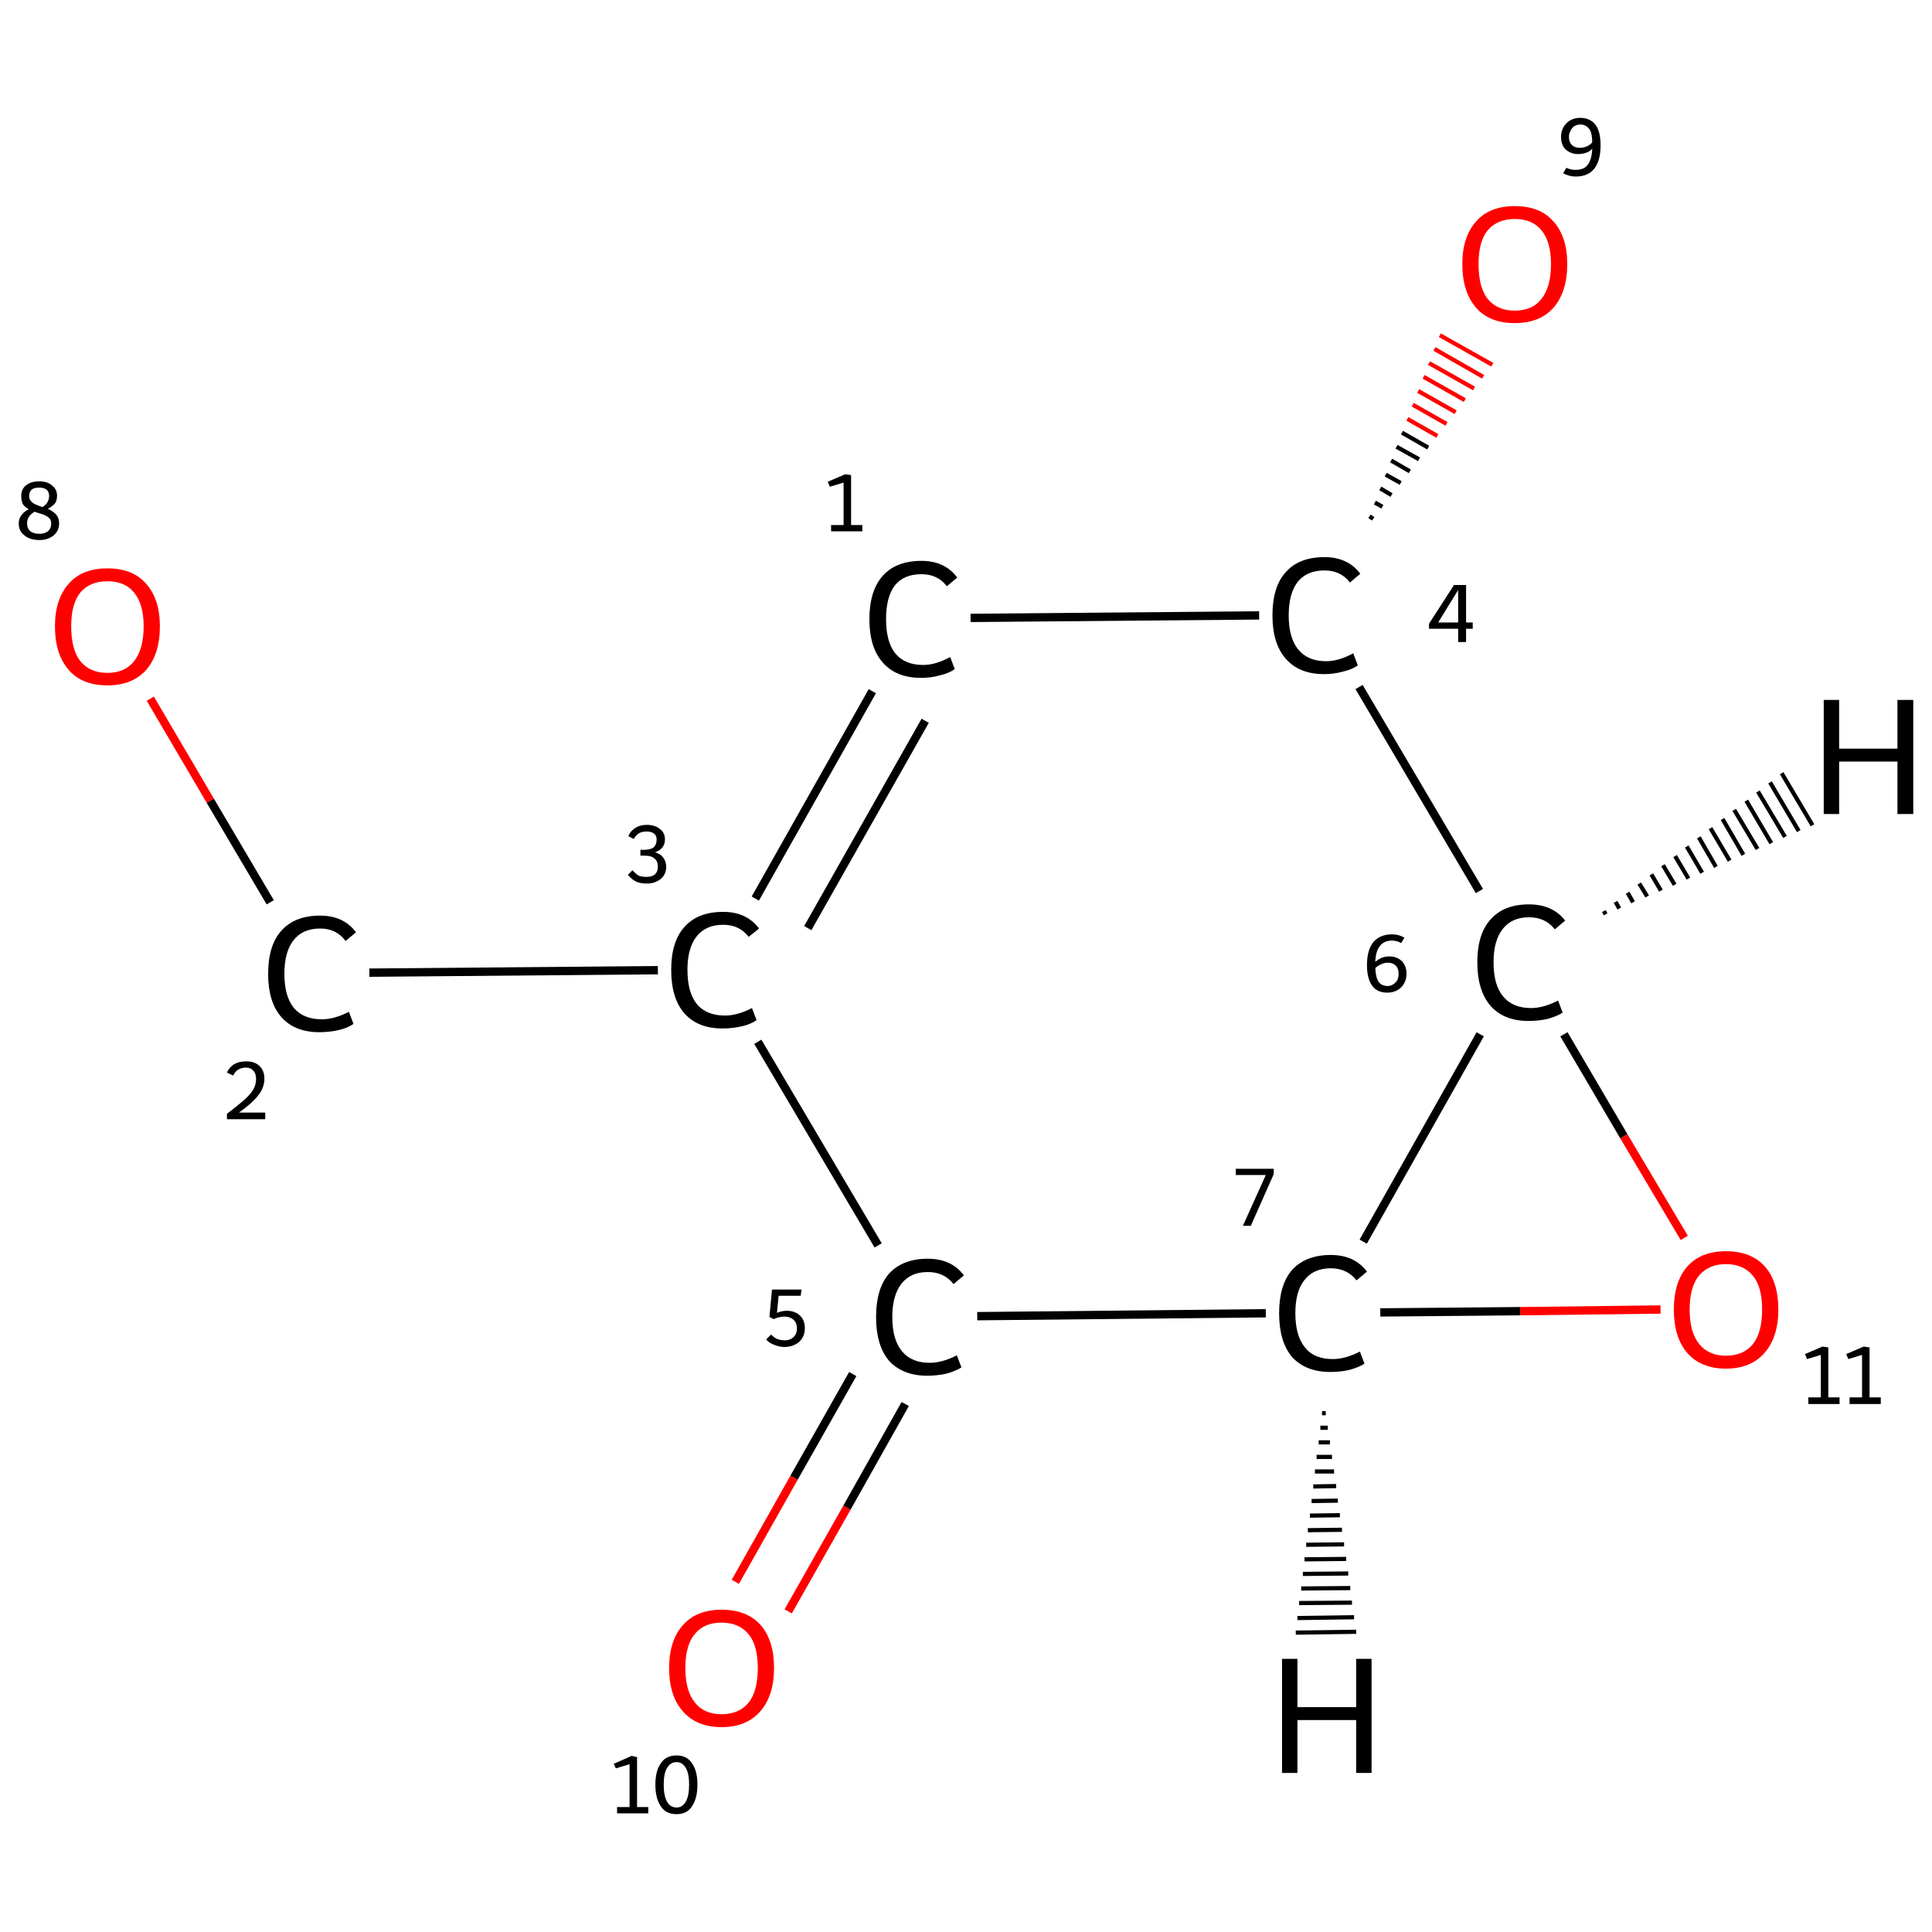 <?xml version='1.0' encoding='iso-8859-1'?>
<svg version='1.1' baseProfile='full'
              xmlns='http://www.w3.org/2000/svg'
                      xmlns:rdkit='http://www.rdkit.org/xml'
                      xmlns:xlink='http://www.w3.org/1999/xlink'
                  xml:space='preserve'
width='464px' height='464px' viewBox='0 0 464 464'>
<!-- END OF HEADER -->
<rect style='opacity:1.0;fill:#FFFFFF;stroke:none' width='464.0' height='464.0' x='0.0' y='0.0'> </rect>
<path class='bond-0 atom-0 atom-1' d='M 209.5,166.0 L 181.4,215.8' style='fill:none;fill-rule:evenodd;stroke:#000000;stroke-width:2.0px;stroke-linecap:butt;stroke-linejoin:miter;stroke-opacity:1' />
<path class='bond-0 atom-0 atom-1' d='M 222.2,173.1 L 194.0,222.9' style='fill:none;fill-rule:evenodd;stroke:#000000;stroke-width:2.0px;stroke-linecap:butt;stroke-linejoin:miter;stroke-opacity:1' />
<path class='bond-1 atom-1 atom-2' d='M 158.0,233.0 L 88.7,233.6' style='fill:none;fill-rule:evenodd;stroke:#000000;stroke-width:2.0px;stroke-linecap:butt;stroke-linejoin:miter;stroke-opacity:1' />
<path class='bond-2 atom-2 atom-3' d='M 64.9,216.7 L 50.5,192.3' style='fill:none;fill-rule:evenodd;stroke:#000000;stroke-width:2.0px;stroke-linecap:butt;stroke-linejoin:miter;stroke-opacity:1' />
<path class='bond-2 atom-2 atom-3' d='M 50.5,192.3 L 36.1,167.8' style='fill:none;fill-rule:evenodd;stroke:#FF0000;stroke-width:2.0px;stroke-linecap:butt;stroke-linejoin:miter;stroke-opacity:1' />
<path class='bond-3 atom-1 atom-4' d='M 182.0,250.2 L 210.9,299.1' style='fill:none;fill-rule:evenodd;stroke:#000000;stroke-width:2.0px;stroke-linecap:butt;stroke-linejoin:miter;stroke-opacity:1' />
<path class='bond-4 atom-4 atom-5' d='M 204.8,330.0 L 190.7,354.9' style='fill:none;fill-rule:evenodd;stroke:#000000;stroke-width:2.0px;stroke-linecap:butt;stroke-linejoin:miter;stroke-opacity:1' />
<path class='bond-4 atom-4 atom-5' d='M 190.7,354.9 L 176.6,379.9' style='fill:none;fill-rule:evenodd;stroke:#FF0000;stroke-width:2.0px;stroke-linecap:butt;stroke-linejoin:miter;stroke-opacity:1' />
<path class='bond-4 atom-4 atom-5' d='M 217.4,337.2 L 203.4,362.1' style='fill:none;fill-rule:evenodd;stroke:#000000;stroke-width:2.0px;stroke-linecap:butt;stroke-linejoin:miter;stroke-opacity:1' />
<path class='bond-4 atom-4 atom-5' d='M 203.4,362.1 L 189.3,387.0' style='fill:none;fill-rule:evenodd;stroke:#FF0000;stroke-width:2.0px;stroke-linecap:butt;stroke-linejoin:miter;stroke-opacity:1' />
<path class='bond-5 atom-4 atom-6' d='M 234.7,316.1 L 304.0,315.4' style='fill:none;fill-rule:evenodd;stroke:#000000;stroke-width:2.0px;stroke-linecap:butt;stroke-linejoin:miter;stroke-opacity:1' />
<path class='bond-6 atom-6 atom-7' d='M 327.4,298.2 L 355.5,248.4' style='fill:none;fill-rule:evenodd;stroke:#000000;stroke-width:2.0px;stroke-linecap:butt;stroke-linejoin:miter;stroke-opacity:1' />
<path class='bond-7 atom-7 atom-8' d='M 355.3,214.0 L 326.4,165.0' style='fill:none;fill-rule:evenodd;stroke:#000000;stroke-width:2.0px;stroke-linecap:butt;stroke-linejoin:miter;stroke-opacity:1' />
<path class='bond-8 atom-8 atom-9' d='M 328.9,124.0 L 329.8,124.6' style='fill:none;fill-rule:evenodd;stroke:#000000;stroke-width:1.0px;stroke-linecap:butt;stroke-linejoin:miter;stroke-opacity:1' />
<path class='bond-8 atom-8 atom-9' d='M 330.2,120.7 L 332.0,121.7' style='fill:none;fill-rule:evenodd;stroke:#000000;stroke-width:1.0px;stroke-linecap:butt;stroke-linejoin:miter;stroke-opacity:1' />
<path class='bond-8 atom-8 atom-9' d='M 331.5,117.3 L 334.2,118.9' style='fill:none;fill-rule:evenodd;stroke:#000000;stroke-width:1.0px;stroke-linecap:butt;stroke-linejoin:miter;stroke-opacity:1' />
<path class='bond-8 atom-8 atom-9' d='M 332.8,114.0 L 336.4,116.0' style='fill:none;fill-rule:evenodd;stroke:#000000;stroke-width:1.0px;stroke-linecap:butt;stroke-linejoin:miter;stroke-opacity:1' />
<path class='bond-8 atom-8 atom-9' d='M 334.1,110.6 L 338.6,113.2' style='fill:none;fill-rule:evenodd;stroke:#000000;stroke-width:1.0px;stroke-linecap:butt;stroke-linejoin:miter;stroke-opacity:1' />
<path class='bond-8 atom-8 atom-9' d='M 335.4,107.3 L 340.8,110.3' style='fill:none;fill-rule:evenodd;stroke:#000000;stroke-width:1.0px;stroke-linecap:butt;stroke-linejoin:miter;stroke-opacity:1' />
<path class='bond-8 atom-8 atom-9' d='M 336.7,103.9 L 343.0,107.5' style='fill:none;fill-rule:evenodd;stroke:#000000;stroke-width:1.0px;stroke-linecap:butt;stroke-linejoin:miter;stroke-opacity:1' />
<path class='bond-8 atom-8 atom-9' d='M 338.0,100.6 L 345.2,104.7' style='fill:none;fill-rule:evenodd;stroke:#FF0000;stroke-width:1.0px;stroke-linecap:butt;stroke-linejoin:miter;stroke-opacity:1' />
<path class='bond-8 atom-8 atom-9' d='M 339.3,97.2 L 347.4,101.8' style='fill:none;fill-rule:evenodd;stroke:#FF0000;stroke-width:1.0px;stroke-linecap:butt;stroke-linejoin:miter;stroke-opacity:1' />
<path class='bond-8 atom-8 atom-9' d='M 340.6,93.9 L 349.6,99.0' style='fill:none;fill-rule:evenodd;stroke:#FF0000;stroke-width:1.0px;stroke-linecap:butt;stroke-linejoin:miter;stroke-opacity:1' />
<path class='bond-8 atom-8 atom-9' d='M 341.9,90.5 L 351.8,96.1' style='fill:none;fill-rule:evenodd;stroke:#FF0000;stroke-width:1.0px;stroke-linecap:butt;stroke-linejoin:miter;stroke-opacity:1' />
<path class='bond-8 atom-8 atom-9' d='M 343.2,87.2 L 354.0,93.3' style='fill:none;fill-rule:evenodd;stroke:#FF0000;stroke-width:1.0px;stroke-linecap:butt;stroke-linejoin:miter;stroke-opacity:1' />
<path class='bond-8 atom-8 atom-9' d='M 344.5,83.8 L 356.2,90.5' style='fill:none;fill-rule:evenodd;stroke:#FF0000;stroke-width:1.0px;stroke-linecap:butt;stroke-linejoin:miter;stroke-opacity:1' />
<path class='bond-8 atom-8 atom-9' d='M 345.8,80.5 L 358.4,87.6' style='fill:none;fill-rule:evenodd;stroke:#FF0000;stroke-width:1.0px;stroke-linecap:butt;stroke-linejoin:miter;stroke-opacity:1' />
<path class='bond-9 atom-7 atom-10' d='M 375.6,248.4 L 390.0,272.9' style='fill:none;fill-rule:evenodd;stroke:#000000;stroke-width:2.0px;stroke-linecap:butt;stroke-linejoin:miter;stroke-opacity:1' />
<path class='bond-9 atom-7 atom-10' d='M 390.0,272.9 L 404.5,297.3' style='fill:none;fill-rule:evenodd;stroke:#FF0000;stroke-width:2.0px;stroke-linecap:butt;stroke-linejoin:miter;stroke-opacity:1' />
<path class='bond-10 atom-8 atom-0' d='M 302.4,147.8 L 233.1,148.4' style='fill:none;fill-rule:evenodd;stroke:#000000;stroke-width:2.0px;stroke-linecap:butt;stroke-linejoin:miter;stroke-opacity:1' />
<path class='bond-11 atom-10 atom-6' d='M 398.8,314.5 L 365.1,314.9' style='fill:none;fill-rule:evenodd;stroke:#FF0000;stroke-width:2.0px;stroke-linecap:butt;stroke-linejoin:miter;stroke-opacity:1' />
<path class='bond-11 atom-10 atom-6' d='M 365.1,314.9 L 331.5,315.2' style='fill:none;fill-rule:evenodd;stroke:#000000;stroke-width:2.0px;stroke-linecap:butt;stroke-linejoin:miter;stroke-opacity:1' />
<path class='bond-12 atom-6 atom-11' d='M 318.4,339.4 L 317.5,339.4' style='fill:none;fill-rule:evenodd;stroke:#000000;stroke-width:1.0px;stroke-linecap:butt;stroke-linejoin:miter;stroke-opacity:1' />
<path class='bond-12 atom-6 atom-11' d='M 318.9,342.9 L 317.1,342.9' style='fill:none;fill-rule:evenodd;stroke:#000000;stroke-width:1.0px;stroke-linecap:butt;stroke-linejoin:miter;stroke-opacity:1' />
<path class='bond-12 atom-6 atom-11' d='M 319.4,346.4 L 316.7,346.4' style='fill:none;fill-rule:evenodd;stroke:#000000;stroke-width:1.0px;stroke-linecap:butt;stroke-linejoin:miter;stroke-opacity:1' />
<path class='bond-12 atom-6 atom-11' d='M 319.9,349.9 L 316.2,349.9' style='fill:none;fill-rule:evenodd;stroke:#000000;stroke-width:1.0px;stroke-linecap:butt;stroke-linejoin:miter;stroke-opacity:1' />
<path class='bond-12 atom-6 atom-11' d='M 320.4,353.4 L 315.8,353.4' style='fill:none;fill-rule:evenodd;stroke:#000000;stroke-width:1.0px;stroke-linecap:butt;stroke-linejoin:miter;stroke-opacity:1' />
<path class='bond-12 atom-6 atom-11' d='M 320.9,356.9 L 315.4,357.0' style='fill:none;fill-rule:evenodd;stroke:#000000;stroke-width:1.0px;stroke-linecap:butt;stroke-linejoin:miter;stroke-opacity:1' />
<path class='bond-12 atom-6 atom-11' d='M 321.3,360.4 L 315.0,360.5' style='fill:none;fill-rule:evenodd;stroke:#000000;stroke-width:1.0px;stroke-linecap:butt;stroke-linejoin:miter;stroke-opacity:1' />
<path class='bond-12 atom-6 atom-11' d='M 321.8,363.9 L 314.6,364.0' style='fill:none;fill-rule:evenodd;stroke:#000000;stroke-width:1.0px;stroke-linecap:butt;stroke-linejoin:miter;stroke-opacity:1' />
<path class='bond-12 atom-6 atom-11' d='M 322.3,367.4 L 314.1,367.5' style='fill:none;fill-rule:evenodd;stroke:#000000;stroke-width:1.0px;stroke-linecap:butt;stroke-linejoin:miter;stroke-opacity:1' />
<path class='bond-12 atom-6 atom-11' d='M 322.8,370.9 L 313.7,371.0' style='fill:none;fill-rule:evenodd;stroke:#000000;stroke-width:1.0px;stroke-linecap:butt;stroke-linejoin:miter;stroke-opacity:1' />
<path class='bond-12 atom-6 atom-11' d='M 323.3,374.4 L 313.3,374.5' style='fill:none;fill-rule:evenodd;stroke:#000000;stroke-width:1.0px;stroke-linecap:butt;stroke-linejoin:miter;stroke-opacity:1' />
<path class='bond-12 atom-6 atom-11' d='M 323.8,377.9 L 312.9,378.0' style='fill:none;fill-rule:evenodd;stroke:#000000;stroke-width:1.0px;stroke-linecap:butt;stroke-linejoin:miter;stroke-opacity:1' />
<path class='bond-12 atom-6 atom-11' d='M 324.3,381.4 L 312.5,381.5' style='fill:none;fill-rule:evenodd;stroke:#000000;stroke-width:1.0px;stroke-linecap:butt;stroke-linejoin:miter;stroke-opacity:1' />
<path class='bond-12 atom-6 atom-11' d='M 324.7,384.9 L 312.0,385.0' style='fill:none;fill-rule:evenodd;stroke:#000000;stroke-width:1.0px;stroke-linecap:butt;stroke-linejoin:miter;stroke-opacity:1' />
<path class='bond-12 atom-6 atom-11' d='M 325.2,388.4 L 311.6,388.6' style='fill:none;fill-rule:evenodd;stroke:#000000;stroke-width:1.0px;stroke-linecap:butt;stroke-linejoin:miter;stroke-opacity:1' />
<path class='bond-12 atom-6 atom-11' d='M 325.7,391.9 L 311.2,392.1' style='fill:none;fill-rule:evenodd;stroke:#000000;stroke-width:1.0px;stroke-linecap:butt;stroke-linejoin:miter;stroke-opacity:1' />
<path class='bond-13 atom-7 atom-12' d='M 385.2,218.8 L 385.6,219.6' style='fill:none;fill-rule:evenodd;stroke:#000000;stroke-width:1.0px;stroke-linecap:butt;stroke-linejoin:miter;stroke-opacity:1' />
<path class='bond-13 atom-7 atom-12' d='M 388.0,216.6 L 388.9,218.2' style='fill:none;fill-rule:evenodd;stroke:#000000;stroke-width:1.0px;stroke-linecap:butt;stroke-linejoin:miter;stroke-opacity:1' />
<path class='bond-13 atom-7 atom-12' d='M 390.9,214.4 L 392.2,216.7' style='fill:none;fill-rule:evenodd;stroke:#000000;stroke-width:1.0px;stroke-linecap:butt;stroke-linejoin:miter;stroke-opacity:1' />
<path class='bond-13 atom-7 atom-12' d='M 393.7,212.2 L 395.6,215.3' style='fill:none;fill-rule:evenodd;stroke:#000000;stroke-width:1.0px;stroke-linecap:butt;stroke-linejoin:miter;stroke-opacity:1' />
<path class='bond-13 atom-7 atom-12' d='M 396.6,210.0 L 398.9,213.9' style='fill:none;fill-rule:evenodd;stroke:#000000;stroke-width:1.0px;stroke-linecap:butt;stroke-linejoin:miter;stroke-opacity:1' />
<path class='bond-13 atom-7 atom-12' d='M 399.4,207.8 L 402.2,212.5' style='fill:none;fill-rule:evenodd;stroke:#000000;stroke-width:1.0px;stroke-linecap:butt;stroke-linejoin:miter;stroke-opacity:1' />
<path class='bond-13 atom-7 atom-12' d='M 402.3,205.6 L 405.5,211.0' style='fill:none;fill-rule:evenodd;stroke:#000000;stroke-width:1.0px;stroke-linecap:butt;stroke-linejoin:miter;stroke-opacity:1' />
<path class='bond-13 atom-7 atom-12' d='M 405.1,203.3 L 408.8,209.6' style='fill:none;fill-rule:evenodd;stroke:#000000;stroke-width:1.0px;stroke-linecap:butt;stroke-linejoin:miter;stroke-opacity:1' />
<path class='bond-13 atom-7 atom-12' d='M 408.0,201.1 L 412.1,208.2' style='fill:none;fill-rule:evenodd;stroke:#000000;stroke-width:1.0px;stroke-linecap:butt;stroke-linejoin:miter;stroke-opacity:1' />
<path class='bond-13 atom-7 atom-12' d='M 410.8,198.9 L 415.4,206.7' style='fill:none;fill-rule:evenodd;stroke:#000000;stroke-width:1.0px;stroke-linecap:butt;stroke-linejoin:miter;stroke-opacity:1' />
<path class='bond-13 atom-7 atom-12' d='M 413.7,196.7 L 418.7,205.3' style='fill:none;fill-rule:evenodd;stroke:#000000;stroke-width:1.0px;stroke-linecap:butt;stroke-linejoin:miter;stroke-opacity:1' />
<path class='bond-13 atom-7 atom-12' d='M 416.5,194.5 L 422.1,203.9' style='fill:none;fill-rule:evenodd;stroke:#000000;stroke-width:1.0px;stroke-linecap:butt;stroke-linejoin:miter;stroke-opacity:1' />
<path class='bond-13 atom-7 atom-12' d='M 419.4,192.3 L 425.4,202.5' style='fill:none;fill-rule:evenodd;stroke:#000000;stroke-width:1.0px;stroke-linecap:butt;stroke-linejoin:miter;stroke-opacity:1' />
<path class='bond-13 atom-7 atom-12' d='M 422.2,190.1 L 428.7,201.0' style='fill:none;fill-rule:evenodd;stroke:#000000;stroke-width:1.0px;stroke-linecap:butt;stroke-linejoin:miter;stroke-opacity:1' />
<path class='bond-13 atom-7 atom-12' d='M 425.1,187.9 L 432.0,199.6' style='fill:none;fill-rule:evenodd;stroke:#000000;stroke-width:1.0px;stroke-linecap:butt;stroke-linejoin:miter;stroke-opacity:1' />
<path class='bond-13 atom-7 atom-12' d='M 427.9,185.7 L 435.3,198.2' style='fill:none;fill-rule:evenodd;stroke:#000000;stroke-width:1.0px;stroke-linecap:butt;stroke-linejoin:miter;stroke-opacity:1' />
<path class='atom-0' d='M 208.8 148.7
Q 208.8 141.9, 212.0 138.3
Q 215.2 134.7, 221.3 134.7
Q 226.9 134.7, 229.9 138.7
L 227.4 140.8
Q 225.2 137.9, 221.3 137.9
Q 217.1 137.9, 214.9 140.6
Q 212.8 143.4, 212.8 148.7
Q 212.8 154.1, 215.0 156.9
Q 217.3 159.7, 221.7 159.7
Q 224.7 159.7, 228.2 157.8
L 229.3 160.7
Q 227.9 161.7, 225.7 162.2
Q 223.6 162.8, 221.2 162.8
Q 215.2 162.8, 212.0 159.1
Q 208.8 155.5, 208.8 148.7
' fill='#000000'/>
<path class='atom-1' d='M 161.2 232.9
Q 161.2 226.1, 164.4 222.6
Q 167.6 219.0, 173.7 219.0
Q 179.3 219.0, 182.3 223.0
L 179.8 225.0
Q 177.6 222.1, 173.7 222.1
Q 169.5 222.1, 167.3 224.9
Q 165.1 227.7, 165.1 232.9
Q 165.1 238.4, 167.4 241.2
Q 169.7 243.9, 174.1 243.9
Q 177.1 243.9, 180.6 242.1
L 181.7 245.0
Q 180.3 246.0, 178.1 246.5
Q 175.9 247.0, 173.5 247.0
Q 167.6 247.0, 164.4 243.4
Q 161.2 239.8, 161.2 232.9
' fill='#000000'/>
<path class='atom-2' d='M 64.4 233.9
Q 64.4 227.0, 67.6 223.5
Q 70.8 219.9, 76.9 219.9
Q 82.5 219.9, 85.5 223.9
L 83.0 226.0
Q 80.8 223.0, 76.9 223.0
Q 72.7 223.0, 70.5 225.8
Q 68.3 228.6, 68.3 233.9
Q 68.3 239.3, 70.6 242.1
Q 72.9 244.8, 77.3 244.8
Q 80.3 244.8, 83.8 243.0
L 84.9 245.9
Q 83.5 246.9, 81.3 247.4
Q 79.1 247.9, 76.7 247.9
Q 70.8 247.9, 67.6 244.3
Q 64.4 240.7, 64.4 233.9
' fill='#000000'/>
<path class='atom-3' d='M 13.2 150.4
Q 13.2 143.9, 16.5 140.2
Q 19.7 136.5, 25.8 136.5
Q 31.9 136.5, 35.1 140.2
Q 38.4 143.9, 38.4 150.4
Q 38.4 157.1, 35.1 160.9
Q 31.8 164.6, 25.8 164.6
Q 19.7 164.6, 16.5 160.9
Q 13.2 157.1, 13.2 150.4
M 25.8 161.6
Q 30.0 161.6, 32.2 158.8
Q 34.5 155.9, 34.5 150.4
Q 34.5 145.1, 32.2 142.3
Q 30.0 139.6, 25.8 139.6
Q 21.6 139.6, 19.3 142.3
Q 17.1 145.0, 17.1 150.4
Q 17.1 156.0, 19.3 158.8
Q 21.6 161.6, 25.8 161.6
' fill='#FF0000'/>
<path class='atom-4' d='M 210.4 316.3
Q 210.4 309.5, 213.5 305.9
Q 216.8 302.3, 222.8 302.3
Q 228.5 302.3, 231.5 306.3
L 229.0 308.4
Q 226.8 305.5, 222.8 305.5
Q 218.7 305.5, 216.5 308.3
Q 214.3 311.1, 214.3 316.3
Q 214.3 321.7, 216.6 324.5
Q 218.9 327.3, 223.3 327.3
Q 226.3 327.3, 229.8 325.5
L 230.9 328.4
Q 229.5 329.3, 227.3 329.9
Q 225.1 330.4, 222.7 330.4
Q 216.8 330.4, 213.5 326.8
Q 210.4 323.1, 210.4 316.3
' fill='#000000'/>
<path class='atom-5' d='M 160.7 400.6
Q 160.7 394.0, 164.0 390.3
Q 167.3 386.6, 173.3 386.6
Q 179.4 386.6, 182.7 390.3
Q 185.9 394.0, 185.9 400.6
Q 185.9 407.2, 182.6 411.0
Q 179.3 414.8, 173.3 414.8
Q 167.3 414.8, 164.0 411.0
Q 160.7 407.3, 160.7 400.6
M 173.3 411.7
Q 177.5 411.7, 179.8 408.9
Q 182.0 406.1, 182.0 400.6
Q 182.0 395.2, 179.8 392.5
Q 177.5 389.7, 173.3 389.7
Q 169.1 389.7, 166.9 392.4
Q 164.6 395.1, 164.6 400.6
Q 164.6 406.1, 166.9 408.9
Q 169.1 411.7, 173.3 411.7
' fill='#FF0000'/>
<path class='atom-6' d='M 307.2 315.4
Q 307.2 308.6, 310.3 305.0
Q 313.6 301.4, 319.6 301.4
Q 325.3 301.4, 328.3 305.4
L 325.8 307.5
Q 323.5 304.6, 319.6 304.6
Q 315.5 304.6, 313.3 307.4
Q 311.1 310.1, 311.1 315.4
Q 311.1 320.8, 313.4 323.6
Q 315.6 326.4, 320.1 326.4
Q 323.1 326.4, 326.6 324.6
L 327.7 327.5
Q 326.3 328.4, 324.1 329.0
Q 321.9 329.5, 319.5 329.5
Q 313.6 329.5, 310.3 325.9
Q 307.2 322.2, 307.2 315.4
' fill='#000000'/>
<path class='atom-7' d='M 354.8 231.1
Q 354.8 224.3, 358.0 220.8
Q 361.2 217.2, 367.2 217.2
Q 372.9 217.2, 375.9 221.1
L 373.4 223.2
Q 371.2 220.3, 367.2 220.3
Q 363.1 220.3, 360.9 223.1
Q 358.7 225.9, 358.7 231.1
Q 358.7 236.6, 361.0 239.3
Q 363.3 242.1, 367.7 242.1
Q 370.7 242.1, 374.2 240.3
L 375.3 243.2
Q 373.9 244.1, 371.7 244.7
Q 369.5 245.2, 367.1 245.2
Q 361.2 245.2, 358.0 241.6
Q 354.8 237.9, 354.8 231.1
' fill='#000000'/>
<path class='atom-8' d='M 305.6 147.8
Q 305.6 140.9, 308.8 137.4
Q 312.0 133.8, 318.1 133.8
Q 323.7 133.8, 326.7 137.8
L 324.2 139.9
Q 322.0 137.0, 318.1 137.0
Q 313.9 137.0, 311.7 139.7
Q 309.5 142.5, 309.5 147.8
Q 309.5 153.2, 311.8 156.0
Q 314.1 158.8, 318.5 158.8
Q 321.5 158.8, 325.0 156.9
L 326.1 159.8
Q 324.7 160.8, 322.5 161.3
Q 320.4 161.9, 318.0 161.9
Q 312.0 161.9, 308.8 158.2
Q 305.6 154.6, 305.6 147.8
' fill='#000000'/>
<path class='atom-9' d='M 351.2 63.4
Q 351.2 56.9, 354.5 53.2
Q 357.7 49.5, 363.8 49.5
Q 369.9 49.5, 373.1 53.2
Q 376.4 56.9, 376.4 63.4
Q 376.4 70.1, 373.1 73.9
Q 369.8 77.6, 363.8 77.6
Q 357.7 77.6, 354.5 73.9
Q 351.2 70.1, 351.2 63.4
M 363.8 74.6
Q 368.0 74.6, 370.2 71.8
Q 372.5 68.9, 372.5 63.4
Q 372.5 58.1, 370.2 55.3
Q 368.0 52.6, 363.8 52.6
Q 359.6 52.6, 357.3 55.3
Q 355.1 58.0, 355.1 63.4
Q 355.1 69.0, 357.3 71.8
Q 359.6 74.6, 363.8 74.6
' fill='#FF0000'/>
<path class='atom-10' d='M 402.0 314.5
Q 402.0 307.9, 405.2 304.2
Q 408.5 300.5, 414.5 300.5
Q 420.6 300.5, 423.9 304.2
Q 427.1 307.9, 427.1 314.5
Q 427.1 321.1, 423.8 324.9
Q 420.5 328.7, 414.5 328.7
Q 408.5 328.7, 405.2 324.9
Q 402.0 321.2, 402.0 314.5
M 414.5 325.6
Q 418.7 325.6, 421.0 322.8
Q 423.2 320.0, 423.2 314.5
Q 423.2 309.1, 421.0 306.4
Q 418.7 303.6, 414.5 303.6
Q 410.4 303.6, 408.1 306.3
Q 405.8 309.0, 405.8 314.5
Q 405.8 320.0, 408.1 322.8
Q 410.4 325.6, 414.5 325.6
' fill='#FF0000'/>
<path class='atom-11' d='M 307.9 398.4
L 311.6 398.4
L 311.6 410.0
L 325.7 410.0
L 325.7 398.4
L 329.4 398.4
L 329.4 425.8
L 325.7 425.8
L 325.7 413.1
L 311.6 413.1
L 311.6 425.8
L 307.9 425.8
L 307.9 398.4
' fill='#000000'/>
<path class='atom-12' d='M 438.0 168.1
L 441.7 168.1
L 441.7 179.8
L 455.7 179.8
L 455.7 168.1
L 459.5 168.1
L 459.5 195.5
L 455.7 195.5
L 455.7 182.9
L 441.7 182.9
L 441.7 195.5
L 438.0 195.5
L 438.0 168.1
' fill='#000000'/>
<path class='note' d='M 199.6 126.1
L 202.6 126.1
L 202.6 115.9
L 199.3 116.9
L 198.8 115.7
L 203.0 113.9
L 204.4 114.1
L 204.4 126.1
L 207.1 126.1
L 207.1 127.6
L 199.6 127.6
L 199.6 126.1
' fill='#000000'/>
<path class='note' d='M 157.3 204.7
Q 158.7 205.1, 159.3 206.0
Q 160.0 206.9, 160.0 208.2
Q 160.0 209.4, 159.4 210.3
Q 158.8 211.2, 157.7 211.7
Q 156.7 212.2, 155.3 212.2
Q 153.8 212.2, 152.7 211.7
Q 151.6 211.1, 150.8 210.1
L 151.9 209.0
Q 152.7 209.9, 153.4 210.3
Q 154.1 210.6, 155.3 210.6
Q 156.5 210.6, 157.3 210.0
Q 158.0 209.3, 158.0 208.2
Q 158.0 206.8, 157.2 206.2
Q 156.5 205.5, 154.8 205.5
L 153.8 205.5
L 153.8 204.1
L 154.7 204.1
Q 156.2 204.1, 157.0 203.5
Q 157.7 202.8, 157.7 201.6
Q 157.7 200.7, 157.1 200.2
Q 156.4 199.7, 155.3 199.7
Q 154.2 199.7, 153.5 200.1
Q 152.8 200.5, 152.2 201.5
L 150.9 200.8
Q 151.4 199.6, 152.5 198.9
Q 153.7 198.1, 155.3 198.1
Q 157.3 198.1, 158.5 199.1
Q 159.7 200.0, 159.7 201.6
Q 159.7 202.7, 159.1 203.5
Q 158.5 204.3, 157.3 204.7
' fill='#000000'/>
<path class='note' d='M 54.5 257.6
Q 55.0 256.4, 56.2 255.6
Q 57.4 254.9, 59.1 254.9
Q 61.2 254.9, 62.3 256.0
Q 63.5 257.1, 63.5 259.1
Q 63.5 261.2, 62.0 263.1
Q 60.5 265.0, 57.4 267.2
L 63.7 267.2
L 63.7 268.8
L 54.5 268.8
L 54.5 267.5
Q 57.0 265.6, 58.5 264.3
Q 60.1 262.9, 60.8 261.7
Q 61.5 260.5, 61.5 259.2
Q 61.5 257.9, 60.9 257.2
Q 60.2 256.4, 59.1 256.4
Q 58.0 256.4, 57.2 256.9
Q 56.5 257.3, 56.0 258.3
L 54.5 257.6
' fill='#000000'/>
<path class='note' d='M 11.5 122.2
Q 12.8 122.8, 13.5 123.6
Q 14.2 124.4, 14.2 125.7
Q 14.2 126.9, 13.6 127.8
Q 13.0 128.7, 11.9 129.2
Q 10.9 129.7, 9.5 129.7
Q 7.2 129.7, 5.9 128.6
Q 4.5 127.6, 4.5 125.7
Q 4.5 124.6, 5.1 123.8
Q 5.7 122.9, 6.9 122.3
Q 6.0 121.8, 5.5 121.1
Q 5.1 120.3, 5.1 119.1
Q 5.1 117.5, 6.2 116.6
Q 7.4 115.6, 9.4 115.6
Q 11.4 115.6, 12.5 116.6
Q 13.7 117.5, 13.7 119.1
Q 13.7 120.2, 13.2 120.9
Q 12.6 121.6, 11.5 122.2
M 9.4 117.1
Q 8.2 117.1, 7.6 117.6
Q 7.0 118.2, 7.0 119.1
Q 7.0 119.9, 7.4 120.3
Q 7.8 120.8, 8.4 121.1
Q 9.1 121.4, 10.2 121.8
Q 11.1 121.2, 11.4 120.6
Q 11.8 119.9, 11.8 119.1
Q 11.8 118.2, 11.2 117.6
Q 10.5 117.1, 9.4 117.1
M 9.5 128.2
Q 10.7 128.2, 11.5 127.6
Q 12.3 126.9, 12.3 125.7
Q 12.3 125.0, 11.9 124.5
Q 11.5 124.1, 10.9 123.8
Q 10.3 123.5, 9.2 123.2
L 8.3 122.9
Q 7.3 123.5, 6.9 124.2
Q 6.5 124.8, 6.5 125.7
Q 6.5 126.9, 7.3 127.6
Q 8.1 128.2, 9.5 128.2
' fill='#000000'/>
<path class='note' d='M 189.0 314.8
Q 190.2 314.8, 191.2 315.3
Q 192.2 315.8, 192.8 316.8
Q 193.3 317.7, 193.3 319.0
Q 193.3 320.4, 192.6 321.5
Q 191.9 322.5, 190.8 323.0
Q 189.7 323.5, 188.4 323.5
Q 187.2 323.5, 186.0 323.0
Q 184.8 322.6, 184.0 321.7
L 185.2 320.5
Q 185.8 321.2, 186.7 321.6
Q 187.6 321.9, 188.5 321.9
Q 189.7 321.9, 190.5 321.2
Q 191.4 320.4, 191.4 319.1
Q 191.4 317.6, 190.5 316.9
Q 189.7 316.2, 188.4 316.2
Q 187.2 316.2, 185.8 316.8
L 184.8 316.3
L 185.4 309.7
L 192.5 309.7
L 192.3 311.2
L 187.0 311.2
L 186.6 315.3
Q 187.8 314.8, 189.0 314.8
' fill='#000000'/>
<path class='note' d='M 148.2 434.0
L 151.2 434.0
L 151.2 423.7
L 147.9 424.7
L 147.4 423.6
L 151.7 421.7
L 153.0 422.0
L 153.0 434.0
L 155.7 434.0
L 155.7 435.5
L 148.2 435.5
L 148.2 434.0
' fill='#000000'/>
<path class='note' d='M 162.5 435.7
Q 159.9 435.7, 158.7 433.8
Q 157.4 431.9, 157.4 428.6
Q 157.4 425.3, 158.7 423.5
Q 159.9 421.6, 162.5 421.6
Q 165.0 421.6, 166.2 423.5
Q 167.5 425.3, 167.5 428.6
Q 167.5 431.9, 166.2 433.8
Q 165.0 435.7, 162.5 435.7
M 162.5 434.1
Q 163.9 434.1, 164.7 432.7
Q 165.5 431.3, 165.5 428.6
Q 165.5 425.9, 164.7 424.6
Q 163.9 423.2, 162.5 423.2
Q 161.0 423.2, 160.2 424.6
Q 159.4 425.9, 159.4 428.6
Q 159.4 431.3, 160.2 432.7
Q 161.0 434.1, 162.5 434.1
' fill='#000000'/>
<path class='note' d='M 304.0 282.2
L 296.8 282.2
L 296.8 280.7
L 305.9 280.7
L 305.9 282.0
L 300.4 294.4
L 298.5 294.4
L 304.0 282.2
' fill='#000000'/>
<path class='note' d='M 333.7 229.7
Q 334.9 229.7, 335.8 230.2
Q 336.8 230.7, 337.3 231.7
Q 337.8 232.6, 337.8 233.8
Q 337.8 235.2, 337.2 236.2
Q 336.7 237.2, 335.6 237.8
Q 334.6 238.4, 333.2 238.4
Q 330.8 238.4, 329.6 236.8
Q 328.3 235.1, 328.3 231.8
Q 328.3 228.2, 329.8 226.3
Q 331.4 224.4, 334.3 224.4
Q 335.1 224.4, 335.9 224.6
Q 336.6 224.8, 337.3 225.2
L 336.5 226.5
Q 335.5 225.9, 334.3 225.9
Q 332.4 225.9, 331.4 227.2
Q 330.4 228.4, 330.3 231.0
Q 331.0 230.4, 331.9 230.0
Q 332.7 229.7, 333.7 229.7
M 333.3 236.8
Q 334.0 236.8, 334.6 236.4
Q 335.2 236.0, 335.6 235.4
Q 335.9 234.7, 335.9 233.9
Q 335.9 232.6, 335.2 231.9
Q 334.5 231.2, 333.3 231.2
Q 332.5 231.2, 331.7 231.6
Q 330.9 231.9, 330.3 232.5
Q 330.4 234.8, 331.1 235.8
Q 331.8 236.8, 333.3 236.8
' fill='#000000'/>
<path class='note' d='M 352.1 149.5
L 353.7 149.5
L 353.7 151.0
L 352.1 151.0
L 352.1 154.2
L 350.2 154.2
L 350.2 151.0
L 343.2 151.0
L 343.2 149.8
L 349.2 140.5
L 352.1 140.5
L 352.1 149.5
M 345.4 149.5
L 350.2 149.5
L 350.2 141.7
L 345.4 149.5
' fill='#000000'/>
<path class='note' d='M 379.5 28.3
Q 381.9 28.3, 383.2 30.0
Q 384.4 31.6, 384.4 34.9
Q 384.4 38.6, 382.9 40.5
Q 381.4 42.4, 378.4 42.4
Q 377.6 42.4, 376.9 42.2
Q 376.1 42.0, 375.4 41.6
L 376.2 40.3
Q 377.2 40.8, 378.4 40.8
Q 380.4 40.8, 381.3 39.6
Q 382.3 38.3, 382.4 35.7
Q 381.8 36.4, 380.9 36.7
Q 380.0 37.0, 379.0 37.0
Q 377.8 37.0, 376.9 36.5
Q 375.9 36.0, 375.4 35.1
Q 374.9 34.1, 374.9 32.9
Q 374.9 31.6, 375.5 30.5
Q 376.1 29.5, 377.1 28.9
Q 378.2 28.3, 379.5 28.3
M 376.8 32.9
Q 376.8 34.1, 377.5 34.8
Q 378.2 35.5, 379.4 35.5
Q 380.2 35.5, 381.0 35.2
Q 381.9 34.8, 382.4 34.2
Q 382.4 32.0, 381.7 31.0
Q 380.9 29.9, 379.5 29.9
Q 378.8 29.9, 378.1 30.3
Q 377.5 30.7, 377.2 31.4
Q 376.8 32.1, 376.8 32.9
' fill='#000000'/>
<path class='note' d='M 434.3 335.6
L 437.3 335.6
L 437.3 325.4
L 434.0 326.4
L 433.5 325.2
L 437.7 323.4
L 439.1 323.6
L 439.1 335.6
L 441.8 335.6
L 441.8 337.2
L 434.3 337.2
L 434.3 335.6
' fill='#000000'/>
<path class='note' d='M 444.2 335.6
L 447.2 335.6
L 447.2 325.4
L 443.9 326.4
L 443.4 325.2
L 447.6 323.4
L 449.0 323.6
L 449.0 335.6
L 451.7 335.6
L 451.7 337.2
L 444.2 337.2
L 444.2 335.6
' fill='#000000'/>
</svg>
